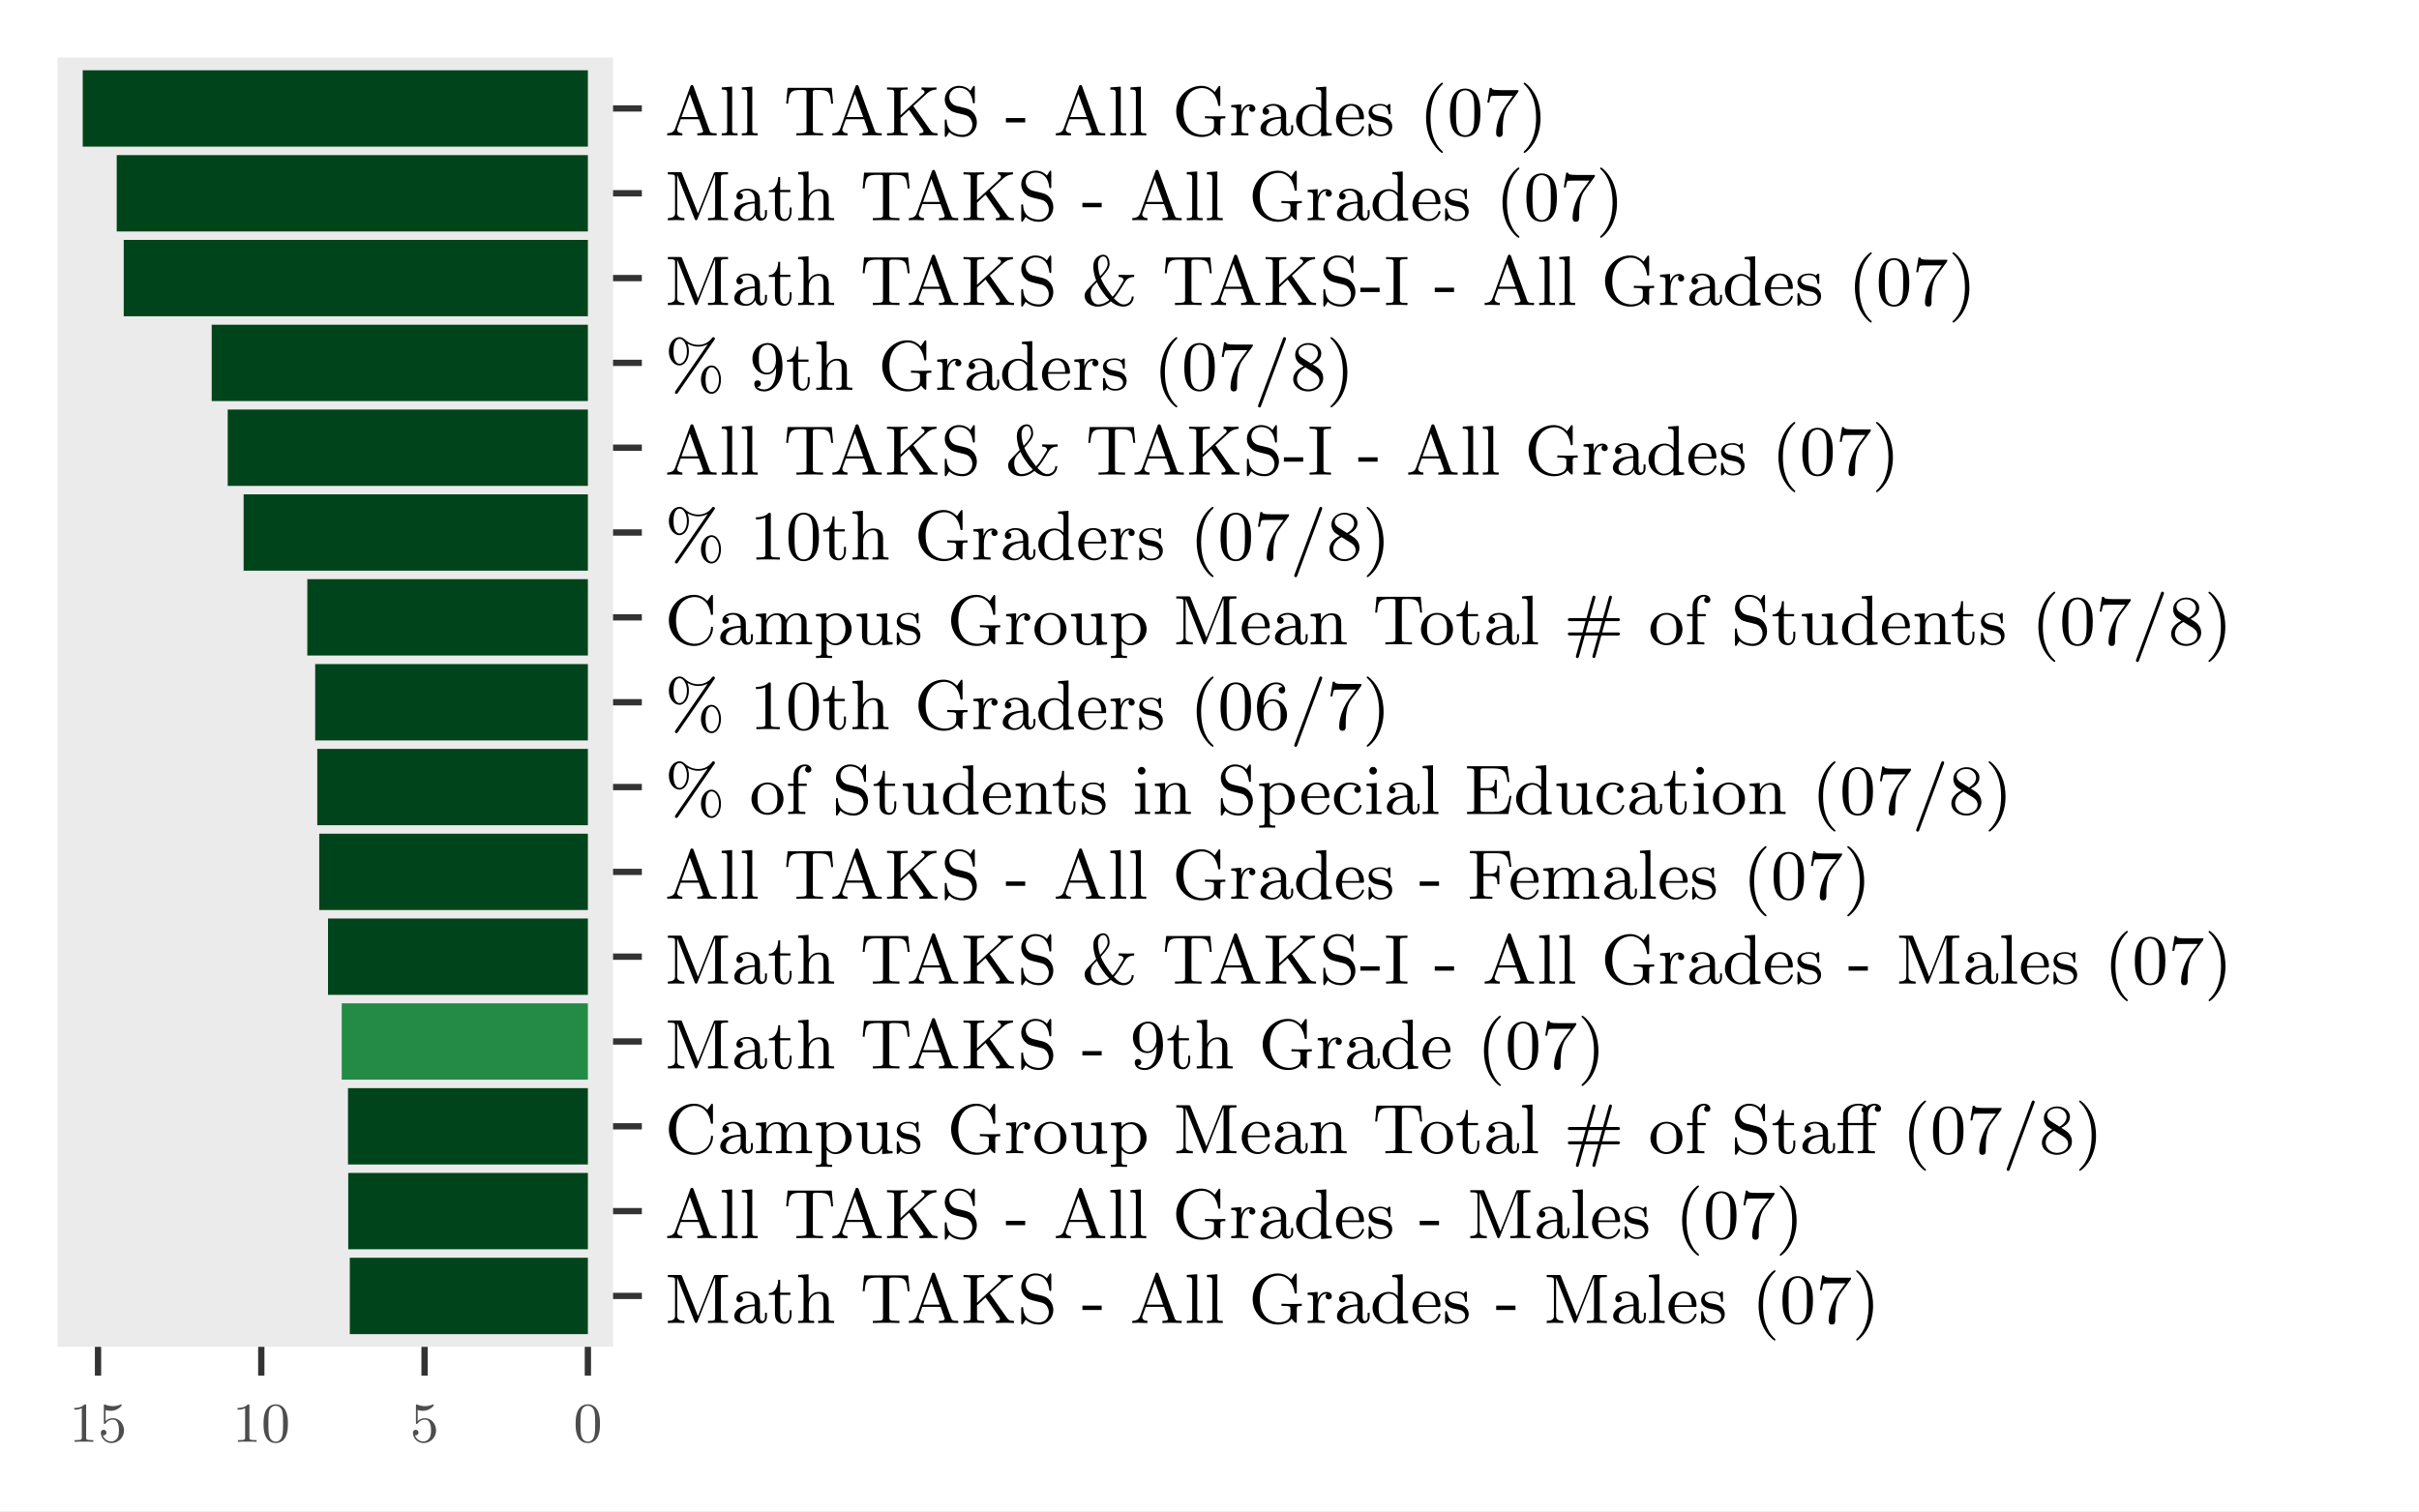 <?xml version='1.0' encoding='UTF-8'?>
<!-- This file was generated by dvisvgm 3.2.2 -->
<svg version='1.1' xmlns='http://www.w3.org/2000/svg' xmlns:xlink='http://www.w3.org/1999/xlink' width='322.557pt' height='201.605pt' viewBox='0 -10.144 322.557 201.605'>
<rect x="0" y="-10.144" width="322.557" height="201.605" fill="#808080" stroke="none"/>
<defs>
<clipPath id='clip1'>
<path d='M0 136.758V-7.246H230.398V136.758ZM230.398-7.246'/>
</clipPath>
<clipPath id='clip2'>
<path d='M5.48 121.066V-1.766H58.391V121.066ZM58.391-1.766'/>
</clipPath>
<clipPath id='clip3'>
<path d='M0 136.758V-7.246H230.398V136.758ZM230.398-7.246'/>
</clipPath>
<clipPath id='clip5'>
<path d='M0 136.758V-7.246H230.398V136.758ZM230.398-7.246'/>
</clipPath>
<path id='g27-11' d='M5.181-3.573V-3.85H4.109V-4.859C4.109-5.663 4.538-6.074 4.94-6.074C4.967-6.074 5.074-6.074 5.208-6.021C5.119-5.985 4.976-5.878 4.976-5.655C4.976-5.422 5.145-5.261 5.369-5.261C5.61-5.261 5.771-5.431 5.771-5.663C5.771-5.994 5.449-6.298 4.931-6.298C4.725-6.298 4.315-6.244 3.957-5.922C3.77-6.146 3.412-6.298 2.912-6.298C1.983-6.298 .956-5.797 .956-4.859V-3.85H.25V-3.573H.956V-.688C.956-.277 .858-.277 .268-.277V0C.688-.018 .858-.027 1.268-.027C1.688-.027 1.84-.018 2.278 0V-.277C1.688-.277 1.59-.277 1.59-.688V-3.573H3.502V-.688C3.502-.277 3.403-.277 2.814-.277V0C3.287-.018 3.403-.027 3.859-.027C4.216-.027 4.431-.018 4.993 0V-.277H4.815C4.163-.277 4.136-.375 4.136-.706V-3.573H5.181ZM1.563-4.833C1.563-5.735 2.331-6.074 2.912-6.074C3.019-6.074 3.323-6.065 3.591-5.922C3.511-5.896 3.296-5.806 3.296-5.529C3.296-5.44 3.323-5.261 3.528-5.172C3.502-5.065 3.502-4.985 3.502-4.877V-3.85H1.563V-4.833Z'/>
<path id='g27-35' d='M5.261-2.957H6.834C6.959-2.957 7.128-2.957 7.128-3.144C7.128-3.341 6.932-3.341 6.798-3.341H5.378L6.074-5.842C6.11-5.949 6.11-5.967 6.11-6.003C6.11-6.119 6.03-6.199 5.914-6.199C5.78-6.199 5.744-6.092 5.717-5.985L4.976-3.341H3.278L3.975-5.842C4.011-5.949 4.011-5.967 4.011-6.003C4.011-6.119 3.93-6.199 3.814-6.199C3.68-6.199 3.645-6.092 3.618-5.985L2.876-3.341H.84C.706-3.341 .509-3.341 .509-3.144C.509-2.957 .688-2.957 .804-2.957H2.769L2.376-1.519H.804C.688-1.519 .509-1.519 .509-1.331C.509-1.134 .706-1.134 .84-1.134H2.26L1.563 1.376C1.528 1.483 1.528 1.501 1.528 1.536C1.528 1.653 1.608 1.733 1.724 1.733C1.858 1.733 1.894 1.626 1.921 1.519L2.662-1.134H4.359L3.662 1.376C3.627 1.483 3.627 1.501 3.627 1.536C3.627 1.653 3.707 1.733 3.823 1.733C3.957 1.733 3.993 1.626 4.02 1.519L4.761-1.134H6.798C6.932-1.134 7.128-1.134 7.128-1.331C7.128-1.519 6.959-1.519 6.834-1.519H4.868L5.261-2.957ZM3.162-2.957H4.868L4.475-1.519H2.769L3.162-2.957Z'/>
<path id='g27-37' d='M6.289-6.342C6.333-6.405 6.36-6.441 6.36-6.503C6.36-6.628 6.253-6.7 6.173-6.7C6.074-6.7 6.03-6.646 5.976-6.566C5.404-5.815 4.654-5.717 4.243-5.717C3.377-5.717 2.805-6.146 2.492-6.441C2.251-6.655 2.019-6.7 1.858-6.7C1.17-6.7 .509-5.958 .509-4.904C.509-3.814 1.188-3.1 1.858-3.1C2.519-3.1 3.055-3.886 3.055-4.895C3.055-5.029 3.055-5.431 2.876-5.869C3.43-5.556 3.93-5.494 4.243-5.494C4.636-5.494 5.047-5.583 5.422-5.789L5.431-5.78L1.358 .125C1.349 .143 1.277 .241 1.277 .304C1.277 .42 1.367 .5 1.474 .5C1.572 .5 1.617 .429 1.67 .357L6.289-6.342ZM1.876-3.323C1.688-3.323 1.099-3.439 1.099-4.895C1.099-6.369 1.688-6.476 1.876-6.476C2.349-6.476 2.805-5.815 2.805-4.904C2.805-3.957 2.331-3.323 1.876-3.323ZM7.128-1.295C7.128-2.34 6.584-3.1 5.931-3.1C5.244-3.1 4.583-2.358 4.583-1.304C4.583-.214 5.261 .5 5.931 .5C6.592 .5 7.128-.286 7.128-1.295ZM5.949 .277C5.762 .277 5.172 .161 5.172-1.295C5.172-2.769 5.762-2.876 5.949-2.876C6.423-2.876 6.878-2.215 6.878-1.304C6.878-.357 6.405 .277 5.949 .277Z'/>
<path id='g27-38' d='M4.734-2.144C4.502-1.76 4.243-1.385 3.93-1.063C3.859-1.152 2.85-2.385 2.439-3.421C3.144-4.216 3.555-4.681 3.555-5.235C3.555-5.619 3.403-6.396 2.751-6.396C2.171-6.396 1.483-5.896 1.483-4.931C1.483-4.663 1.519-3.984 1.849-3.135L.974-2.242C.599-1.849 .384-1.635 .384-1.152C.384-.375 1.143 .197 2.046 .197C2.653 .197 3.216-.054 3.707-.473C4.386 .116 4.985 .197 5.324 .197C6.012 .197 6.601-.313 6.619-1.081H6.369C6.351-.402 5.797-.08 5.351-.08C4.877-.08 4.511-.447 4.1-.866C4.502-1.313 4.859-1.867 5.172-2.376L5.538-2.984C5.806-3.403 6.173-3.564 6.673-3.573V-3.85C6.36-3.823 5.789-3.823 5.78-3.823C5.476-3.823 5.253-3.832 4.699-3.85V-3.573C5.127-3.573 5.315-3.386 5.315-3.189C5.315-3.091 5.297-3.064 5.208-2.921L4.734-2.144ZM2.349-3.662C2.09-4.386 2.081-5.065 2.081-5.181C2.081-5.681 2.331-6.173 2.76-6.173C3.287-6.173 3.305-5.315 3.305-5.235C3.305-4.618 2.465-3.779 2.349-3.662ZM1.947-2.912C2.18-2.34 2.546-1.831 2.716-1.599C3.055-1.126 3.171-1 3.52-.652C3.225-.393 2.707-.08 2.099-.08C1.376-.08 1.152-.902 1.152-1.411C1.152-2.135 1.42-2.403 1.947-2.912Z'/>
<path id='g27-40' d='M3.046 2.126C3.046 2.081 3.019 2.055 2.966 1.992C1.813 .938 1.465-.67 1.465-2.233C1.465-3.618 1.733-5.297 2.993-6.494C3.028-6.53 3.046-6.557 3.046-6.601C3.046-6.664 3.001-6.7 2.939-6.7C2.832-6.7 2.028-6.056 1.545-5.083C1.117-4.225 .902-3.305 .902-2.242C.902-1.599 .983-.581 1.474 .473C2.001 1.572 2.832 2.224 2.939 2.224C3.001 2.224 3.046 2.189 3.046 2.126Z'/>
<path id='g27-41' d='M2.662-2.242C2.662-2.975 2.555-3.957 2.09-4.949C1.563-6.048 .732-6.7 .625-6.7C.536-6.7 .518-6.628 .518-6.601C.518-6.557 .536-6.53 .599-6.467C1.117-6.003 2.099-4.788 2.099-2.242C2.099-.965 1.867 .813 .572 2.019C.554 2.046 .518 2.081 .518 2.126C.518 2.153 .536 2.224 .625 2.224C.732 2.224 1.536 1.581 2.019 .607C2.448-.25 2.662-1.17 2.662-2.242Z'/>
<path id='g27-45' d='M2.546-1.653V-2.206H.098V-1.653H2.546Z'/>
<path id='g27-47' d='M4.029-6.351C4.056-6.432 4.073-6.467 4.073-6.503C4.073-6.637 3.966-6.7 3.886-6.7C3.743-6.7 3.707-6.601 3.671-6.494L.554 1.885C.527 1.965 .509 2.001 .509 2.037C.509 2.171 .616 2.233 .697 2.233C.84 2.233 .875 2.135 .911 2.028L4.029-6.351Z'/>
<path id='g27-48' d='M4.225-2.859C4.225-3.457 4.198-4.225 3.886-4.895C3.493-5.735 2.814-5.949 2.296-5.949C1.76-5.949 1.081-5.735 .688-4.877C.402-4.261 .357-3.537 .357-2.859C.357-2.278 .375-1.411 .759-.706C1.179 .054 1.876 .197 2.287 .197C2.867 .197 3.528-.054 3.904-.875C4.172-1.474 4.225-2.144 4.225-2.859ZM2.296-.027C2.028-.027 1.385-.152 1.215-1.161C1.126-1.688 1.126-2.457 1.126-2.966C1.126-3.573 1.126-4.279 1.233-4.77C1.411-5.565 1.983-5.726 2.287-5.726C2.626-5.726 3.189-5.547 3.359-4.717C3.457-4.225 3.457-3.528 3.457-2.966C3.457-2.412 3.457-1.662 3.368-1.134C3.18-.116 2.519-.027 2.296-.027Z'/>
<path id='g27-49' d='M2.716-5.708C2.716-5.931 2.707-5.949 2.483-5.949C1.93-5.378 1.108-5.378 .831-5.378V-5.101C1-5.101 1.545-5.101 2.028-5.333V-.715C2.028-.384 2.001-.277 1.17-.277H.884V0C1.206-.027 2.001-.027 2.367-.027S3.537-.027 3.859 0V-.277H3.573C2.742-.277 2.716-.384 2.716-.715V-5.708Z'/>
<path id='g27-53' d='M.929-3.082C.929-2.921 .929-2.823 1.054-2.823C1.126-2.823 1.152-2.859 1.206-2.939C1.474-3.314 1.903-3.528 2.367-3.528C3.323-3.528 3.323-2.153 3.323-1.831C3.323-1.554 3.323-1 3.073-.599C2.832-.223 2.457-.054 2.108-.054C1.581-.054 .983-.384 .768-1.045C.777-1.045 .831-1.027 .893-1.027C1.072-1.027 1.331-1.143 1.331-1.465C1.331-1.742 1.134-1.903 .893-1.903C.706-1.903 .456-1.796 .456-1.438C.456-.625 1.134 .197 2.126 .197C3.207 .197 4.127-.679 4.127-1.787C4.127-2.867 3.359-3.752 2.385-3.752C1.956-3.752 1.519-3.609 1.206-3.287V-5.047C1.474-4.967 1.751-4.922 2.028-4.922C3.127-4.922 3.77-5.717 3.77-5.833C3.77-5.914 3.716-5.949 3.671-5.949C3.654-5.949 3.636-5.949 3.555-5.905C3.135-5.735 2.725-5.663 2.349-5.663C1.965-5.663 1.563-5.735 1.152-5.905C1.063-5.949 1.045-5.949 1.036-5.949C.929-5.949 .929-5.86 .929-5.708V-3.082Z'/>
<path id='g27-54' d='M1.197-2.957C1.197-3.868 1.295-4.377 1.536-4.842C1.715-5.208 2.153-5.726 2.814-5.726C2.993-5.726 3.403-5.69 3.609-5.369C3.278-5.369 3.135-5.199 3.135-4.958C3.135-4.725 3.296-4.547 3.546-4.547S3.966-4.708 3.966-4.976C3.966-5.476 3.609-5.949 2.796-5.949C1.644-5.949 .384-4.815 .384-2.823C.384-.402 1.474 .197 2.314 .197C3.305 .197 4.198-.634 4.198-1.813C4.198-2.948 3.377-3.805 2.367-3.805C1.831-3.805 1.447-3.493 1.197-2.957ZM2.305-.054C1.796-.054 1.501-.473 1.394-.732C1.224-1.134 1.215-1.876 1.215-2.019C1.215-2.617 1.492-3.582 2.349-3.582C2.492-3.582 2.93-3.582 3.216-3.028C3.386-2.689 3.386-2.251 3.386-1.822S3.386-.956 3.216-.625C2.939-.116 2.546-.054 2.305-.054Z'/>
<path id='g27-55' d='M4.377-5.449C4.458-5.547 4.458-5.565 4.458-5.753H2.233C1.108-5.753 1.081-5.869 1.054-6.039H.804L.509-4.172H.759C.795-4.377 .866-4.877 .983-4.985C1.045-5.038 1.751-5.038 1.876-5.038H3.752L2.894-3.868C1.733-2.269 1.626-.813 1.626-.304C1.626-.205 1.626 .197 2.037 .197C2.457 .197 2.457-.197 2.457-.313V-.75C2.457-2.063 2.653-3.1 3.127-3.743L4.377-5.449Z'/>
<path id='g27-56' d='M1.536-4.056C1.268-4.225 1.063-4.466 1.063-4.797C1.063-5.378 1.688-5.726 2.278-5.726C2.966-5.726 3.52-5.244 3.52-4.618S2.984-3.582 2.626-3.377L1.536-4.056ZM2.85-3.234C3.296-3.448 3.948-3.895 3.948-4.618C3.948-5.458 3.109-5.949 2.305-5.949C1.367-5.949 .634-5.279 .634-4.458C.634-4.118 .759-3.796 .974-3.537C1.126-3.368 1.179-3.332 1.697-3.001C.911-2.626 .384-2.081 .384-1.349C.384-.402 1.322 .197 2.287 .197C3.323 .197 4.198-.536 4.198-1.501C4.198-2.367 3.537-2.796 3.314-2.939C3.216-3.01 2.957-3.171 2.85-3.234ZM1.938-2.85L3.064-2.153C3.269-2.019 3.716-1.733 3.716-1.188C3.716-.482 3.001-.054 2.296-.054C1.519-.054 .866-.607 .866-1.349C.866-1.992 1.313-2.528 1.938-2.85Z'/>
<path id='g27-57' d='M3.386-2.814V-2.617C3.386-.438 2.394-.054 1.885-.054C1.679-.054 1.224-.089 .992-.384H1.027C1.099-.366 1.447-.438 1.447-.795C1.447-1.027 1.286-1.206 1.036-1.206S.616-1.045 .616-.777C.616-.188 1.09 .197 1.894 .197C3.046 .197 4.198-.983 4.198-2.939C4.198-5.36 3.127-5.949 2.323-5.949C1.295-5.949 .384-5.119 .384-3.948C.384-2.814 1.206-1.956 2.215-1.956C2.867-1.956 3.225-2.43 3.386-2.814ZM2.233-2.18C2.09-2.18 1.653-2.18 1.367-2.733C1.197-3.073 1.197-3.511 1.197-3.939S1.197-4.815 1.385-5.154C1.653-5.61 2.001-5.726 2.323-5.726C2.93-5.726 3.171-5.11 3.207-5.02C3.332-4.69 3.368-4.145 3.368-3.761C3.368-3.109 3.073-2.18 2.233-2.18Z'/>
<path id='g27-65' d='M3.654-6.208C3.609-6.324 3.582-6.396 3.439-6.396S3.278-6.342 3.225-6.199L1.304-.893C1.197-.599 .992-.286 .304-.277V0C.643-.027 .884-.027 1.215-.027C1.528-.027 1.724-.018 2.224 0V-.277C1.715-.286 1.563-.563 1.563-.732C1.563-.813 1.581-.858 1.599-.902L2.019-2.055H4.332L4.815-.706C4.851-.616 4.859-.59 4.859-.545C4.859-.277 4.359-.277 4.127-.277V0C4.529-.027 4.993-.027 5.404-.027C5.806-.027 5.833-.027 6.575 0V-.277H6.423C5.869-.277 5.771-.357 5.681-.607L3.654-6.208ZM4.225-2.331H2.117L3.171-5.253L4.225-2.331Z'/>
<path id='g27-67' d='M5.404-5.521C5.119-5.797 4.609-6.298 3.707-6.298C1.974-6.298 .509-4.859 .509-3.055C.509-1.215 1.992 .197 3.707 .197C5.19 .197 6.11-1.027 6.11-2.072C6.11-2.162 6.11-2.242 5.985-2.242C5.869-2.242 5.869-2.18 5.86-2.099C5.789-.741 4.717-.08 3.796-.08C3.037-.08 1.42-.554 1.42-3.055C1.42-5.547 3.046-6.021 3.788-6.021C4.672-6.021 5.61-5.351 5.824-3.904C5.842-3.788 5.851-3.743 5.967-3.743C6.11-3.743 6.11-3.788 6.11-3.975V-6.065C6.11-6.217 6.11-6.298 6.003-6.298C5.94-6.298 5.914-6.271 5.86-6.19L5.404-5.521Z'/>
<path id='g27-69' d='M5.476-6.074H.339V-5.797H.545C1.233-5.797 1.251-5.699 1.251-5.369V-.706C1.251-.375 1.233-.277 .545-.277H.339V0H5.592L5.976-2.305H5.726C5.503-.92 5.27-.277 3.743-.277H2.492C2.072-.277 2.055-.339 2.055-.643V-3.019H2.885C3.761-3.019 3.868-2.742 3.868-1.974H4.118V-4.341H3.868C3.868-3.573 3.761-3.296 2.885-3.296H2.055V-5.431C2.055-5.735 2.072-5.797 2.492-5.797H3.689C5.083-5.797 5.333-5.315 5.476-4.064H5.726L5.476-6.074Z'/>
<path id='g27-70' d='M5.351-6.074H.339V-5.797H.545C1.233-5.797 1.251-5.699 1.251-5.369V-.706C1.251-.375 1.233-.277 .545-.277H.339V0C.741-.027 1.295-.027 1.706-.027C2.063-.027 2.876-.027 3.189 0V-.277H2.903C2.09-.277 2.055-.384 2.055-.715V-2.903H2.859C3.725-2.903 3.823-2.617 3.823-1.858H4.073V-4.225H3.823C3.823-3.466 3.725-3.18 2.859-3.18H2.055V-5.431C2.055-5.735 2.072-5.797 2.492-5.797H3.618C4.985-5.797 5.208-5.297 5.351-4.064H5.601L5.351-6.074Z'/>
<path id='g27-71' d='M6.11-6.065C6.11-6.217 6.11-6.298 6.003-6.298C5.94-6.298 5.914-6.271 5.86-6.19L5.404-5.521C5.119-5.797 4.609-6.298 3.707-6.298C1.974-6.298 .509-4.859 .509-3.055C.509-1.233 1.965 .197 3.716 .197C4.556 .197 5.199-.125 5.449-.563C5.601-.322 5.922-.009 6.012-.009C6.11-.009 6.11-.089 6.11-.232V-1.769C6.11-2.126 6.146-2.171 6.744-2.171V-2.448C6.164-2.421 6.065-2.421 5.592-2.421C5.244-2.421 4.475-2.421 4.163-2.448V-2.171H4.449C5.279-2.171 5.306-2.063 5.306-1.733V-1.17C5.306-.08 3.948-.08 3.832-.08C3.1-.08 1.42-.518 1.42-3.055C1.42-5.547 3.046-6.021 3.788-6.021C4.672-6.021 5.61-5.351 5.824-3.904C5.842-3.788 5.851-3.743 5.967-3.743C6.11-3.743 6.11-3.788 6.11-3.975V-6.065Z'/>
<path id='g27-73' d='M2.055-5.395C2.055-5.717 2.072-5.824 2.787-5.824H3.01V-6.101C2.644-6.074 2.037-6.074 1.653-6.074S.661-6.074 .295-6.101V-5.824H.518C1.233-5.824 1.251-5.717 1.251-5.395V-.706C1.251-.384 1.233-.277 .518-.277H.295V0C.661-.027 1.268-.027 1.653-.027S2.644-.027 3.01 0V-.277H2.787C2.072-.277 2.055-.384 2.055-.706V-5.395Z'/>
<path id='g27-75' d='M5.351-5.279C5.914-5.806 6.467-5.815 6.619-5.824V-6.101C6.36-6.074 5.914-6.074 5.824-6.074C5.449-6.074 5.119-6.083 4.717-6.101V-5.824C4.967-5.815 5.101-5.699 5.101-5.529C5.101-5.458 5.074-5.387 5.029-5.324L2.055-2.573V-5.395C2.055-5.726 2.072-5.824 2.76-5.824H2.966V-6.101C2.564-6.074 2.063-6.074 1.653-6.074S.741-6.074 .339-6.101V-5.824H.545C1.233-5.824 1.251-5.726 1.251-5.395V-.706C1.251-.375 1.233-.277 .545-.277H.339V0C.741-.027 1.242-.027 1.653-.027S2.564-.027 2.966 0V-.277H2.76C2.072-.277 2.055-.375 2.055-.706V-2.233L3.144-3.243L4.815-.866C4.886-.768 4.967-.634 4.967-.536C4.967-.277 4.618-.277 4.458-.277V0C4.851-.027 5.297-.027 5.699-.027C5.931-.027 6.289-.027 6.744 0V-.277C6.182-.277 6.056-.357 5.771-.768L3.68-3.734L5.351-5.279Z'/>
<path id='g27-77' d='M6.378-5.806L6.387-5.797V-.706C6.387-.375 6.369-.277 5.681-.277H5.476V0C6.012-.027 6.61-.027 6.744-.027C6.798-.027 7.459-.027 8.022 0V-.277H7.816C7.128-.277 7.111-.375 7.111-.706V-5.395C7.111-5.726 7.128-5.824 7.816-5.824H8.022V-6.101H6.521C6.333-6.101 6.271-6.101 6.208-5.94L4.207-.875L2.206-5.905C2.135-6.083 2.126-6.101 1.885-6.101H.384V-5.824H.59C1.277-5.824 1.295-5.726 1.295-5.395V-.947C1.295-.706 1.295-.277 .384-.277V0C.875-.018 1-.027 1.438-.027C1.867-.027 2.001-.018 2.483 0V-.277C1.572-.277 1.572-.706 1.572-.947V-5.726L1.581-5.735L3.779-.197C3.823-.08 3.859 0 3.966 0C4.064 0 4.109-.08 4.145-.161L6.378-5.806Z'/>
<path id='g27-83' d='M2.028-3.734C1.313-3.913 1.081-4.484 1.081-4.877C1.081-5.476 1.563-6.048 2.314-6.048C3.466-6.048 3.93-5.19 4.056-4.288C4.082-4.118 4.091-4.073 4.198-4.073C4.324-4.073 4.324-4.136 4.324-4.324V-6.048C4.324-6.226 4.324-6.298 4.216-6.298C4.154-6.298 4.145-6.289 4.082-6.182C3.966-6.021 4.056-6.137 3.761-5.672C3.609-5.851 3.144-6.298 2.305-6.298C1.26-6.298 .509-5.485 .509-4.574C.509-3.877 .929-3.448 .974-3.403C1.376-3.01 1.536-2.966 2.599-2.716C3.323-2.546 3.403-2.528 3.698-2.224C3.707-2.215 4.011-1.885 4.011-1.358C4.011-.75 3.573-.08 2.76-.08C2.072-.08 .831-.366 .759-1.84C.75-1.974 .75-2.028 .634-2.028C.509-2.028 .509-1.956 .509-1.778V-.054C.509 .125 .509 .197 .616 .197C.679 .197 .688 .188 .75 .08C.866-.08 .777 .036 1.072-.429C1.626 .107 2.331 .197 2.769 .197C3.859 .197 4.583-.697 4.583-1.653C4.583-2.162 4.395-2.555 4.181-2.823C3.796-3.314 3.394-3.412 2.814-3.546L2.028-3.734Z'/>
<path id='g27-84' d='M6.11-6.048H.509L.331-4.038H.581C.706-5.512 .884-5.771 2.224-5.771C2.394-5.771 2.653-5.771 2.742-5.753C2.903-5.717 2.912-5.628 2.912-5.404V-.715C2.912-.411 2.912-.277 1.974-.277H1.626V0C1.947-.027 2.93-.027 3.314-.027S4.681-.027 5.002 0V-.277H4.654C3.716-.277 3.716-.411 3.716-.715V-5.404C3.716-5.637 3.725-5.717 3.904-5.753C3.993-5.771 4.234-5.771 4.395-5.771C5.735-5.771 5.914-5.512 6.039-4.038H6.289L6.11-6.048Z'/>
<path id='g27-97' d='M3.055-.643C3.1-.268 3.359 .054 3.743 .054C3.966 .054 4.529-.08 4.529-.795V-1.295H4.279V-.804C4.279-.706 4.279-.259 3.957-.259S3.636-.688 3.636-.831V-2.394C3.636-2.903 3.636-3.207 3.234-3.573C2.903-3.868 2.474-4.002 2.028-4.002C1.277-4.002 .652-3.627 .652-3.055C.652-2.778 .84-2.626 1.072-2.626C1.313-2.626 1.483-2.805 1.483-3.037C1.483-3.421 1.09-3.466 1.081-3.466C1.322-3.698 1.751-3.779 2.01-3.779C2.465-3.779 2.975-3.439 2.975-2.653V-2.358C2.492-2.34 1.822-2.296 1.224-2.01C.581-1.697 .384-1.233 .384-.875C.384-.143 1.251 .098 1.849 .098C2.591 .098 2.93-.393 3.055-.643ZM2.975-1.26C2.975-.393 2.305-.125 1.912-.125C1.492-.125 1.099-.429 1.099-.875C1.099-1.465 1.608-2.09 2.975-2.144V-1.26Z'/>
<path id='g27-99' d='M3.252-3.511C3.064-3.475 2.885-3.35 2.885-3.091C2.885-2.859 3.064-2.68 3.296-2.68S3.716-2.832 3.716-3.109C3.716-3.662 3.091-4.002 2.305-4.002C1.161-4.002 .304-3.046 .304-1.93C.304-.777 1.233 .098 2.287 .098C3.528 .098 3.814-.983 3.814-1.063C3.814-1.17 3.716-1.17 3.689-1.17C3.591-1.17 3.591-1.152 3.537-1C3.332-.384 2.832-.152 2.376-.152C1.804-.152 1.072-.616 1.072-1.938C1.072-3.332 1.787-3.752 2.323-3.752C2.439-3.752 2.921-3.734 3.252-3.511Z'/>
<path id='g27-100' d='M3.475-1.072C3.475-.911 3.475-.884 3.341-.697C3.064-.295 2.653-.125 2.296-.125C1.912-.125 1.554-.339 1.322-.715C1.09-1.099 1.072-1.626 1.072-1.912C1.072-2.331 1.126-2.805 1.358-3.162C1.554-3.448 1.921-3.725 2.394-3.725C2.769-3.725 3.127-3.537 3.368-3.198C3.475-3.055 3.475-3.046 3.475-2.876V-1.072ZM3.502-3.421C3.457-3.475 3.055-3.948 2.358-3.948C1.26-3.948 .304-3.073 .304-1.921C.304-.804 1.197 .098 2.26 .098C2.912 .098 3.314-.286 3.475-.473V.098L4.824 0V-.277C4.216-.277 4.136-.339 4.136-.777V-6.199L2.814-6.101V-5.824C3.421-5.824 3.502-5.762 3.502-5.324V-3.421Z'/>
<path id='g27-101' d='M3.573-2.046C3.77-2.046 3.814-2.046 3.814-2.233C3.814-3.153 3.314-4.002 2.171-4.002C1.099-4.002 .259-3.073 .259-1.965C.259-.795 1.197 .098 2.287 .098S3.814-.858 3.814-1.063C3.814-1.126 3.77-1.179 3.689-1.179C3.6-1.179 3.573-1.117 3.564-1.081C3.26-.17 2.465-.152 2.331-.152C1.903-.152 1.536-.393 1.331-.697C1.036-1.134 1.027-1.67 1.027-2.046H3.573ZM1.036-2.26C1.117-3.636 1.921-3.779 2.171-3.779C2.662-3.779 3.198-3.403 3.207-2.26H1.036Z'/>
<path id='g27-102' d='M2.68-3.573V-3.85H1.617V-4.859C1.617-5.672 2.055-6.074 2.439-6.074C2.528-6.074 2.617-6.056 2.707-6.021C2.617-5.985 2.474-5.878 2.474-5.655C2.474-5.422 2.644-5.261 2.867-5.261C3.109-5.261 3.269-5.431 3.269-5.663C3.269-6.003 2.93-6.298 2.439-6.298C1.742-6.298 1.009-5.771 1.009-4.877V-3.85H.304V-3.573H1.009V-.688C1.009-.277 .911-.277 .322-.277V0C.795-.018 .911-.027 1.367-.027C1.724-.027 1.938-.018 2.501 0V-.277H2.323C1.67-.277 1.644-.375 1.644-.706V-3.573H2.68Z'/>
<path id='g27-104' d='M1.635-6.199L.313-6.101V-5.824C.92-5.824 1-5.762 1-5.324V-.688C1-.277 .902-.277 .313-.277V0C.732-.018 .902-.027 1.331-.027S1.876-.018 2.349 0V-.277C1.76-.277 1.662-.277 1.662-.688V-2.314C1.662-3.26 2.331-3.725 2.894-3.725C3.421-3.725 3.537-3.287 3.537-2.751V-.688C3.537-.277 3.439-.277 2.85-.277V0C3.269-.018 3.439-.027 3.868-.027S4.413-.018 4.886 0V-.277C4.431-.277 4.207-.277 4.198-.554V-2.269C4.198-3.01 4.198-3.269 3.948-3.582C3.743-3.832 3.403-3.948 2.957-3.948C2.358-3.948 1.921-3.636 1.644-3.135H1.635V-6.199Z'/>
<path id='g27-105' d='M1.644-3.948L.357-3.85V-3.573C.929-3.573 1.009-3.52 1.009-3.082V-.688C1.009-.277 .911-.277 .322-.277V0C.724-.018 .911-.027 1.304-.027C1.447-.027 1.822-.027 2.26 0V-.277C1.679-.277 1.644-.322 1.644-.67V-3.948ZM1.67-5.503C1.67-5.771 1.456-5.985 1.188-5.985C.911-5.985 .706-5.762 .706-5.503S.911-5.02 1.188-5.02C1.456-5.02 1.67-5.235 1.67-5.503Z'/>
<path id='g27-108' d='M1.644-6.199L.322-6.101V-5.824C.929-5.824 1.009-5.762 1.009-5.324V-.688C1.009-.277 .911-.277 .322-.277V0C.741-.018 .911-.027 1.322-.027C1.742-.027 1.894-.018 2.331 0V-.277C1.742-.277 1.644-.277 1.644-.688V-6.199Z'/>
<path id='g27-109' d='M1.662-2.314C1.662-3.278 2.358-3.725 2.894-3.725C3.386-3.725 3.546-3.377 3.546-2.751V-.688C3.546-.277 3.448-.277 2.859-.277V0C3.278-.018 3.448-.027 3.877-.027S4.422-.018 4.895 0V-.277C4.306-.277 4.207-.277 4.207-.688V-2.314C4.207-3.278 4.904-3.725 5.44-3.725C5.931-3.725 6.092-3.377 6.092-2.751V-.688C6.092-.277 5.994-.277 5.404-.277V0C5.824-.018 5.994-.027 6.423-.027S6.968-.018 7.441 0V-.277C6.986-.277 6.762-.277 6.753-.554V-2.269C6.753-3.046 6.753-3.296 6.458-3.627C6.271-3.841 5.914-3.948 5.503-3.948C4.859-3.948 4.422-3.573 4.172-3.1C4.064-3.627 3.707-3.948 2.957-3.948C2.242-3.948 1.804-3.484 1.617-3.073H1.608V-3.948L.313-3.85V-3.573C.92-3.573 1-3.511 1-3.073V-.688C1-.277 .902-.277 .313-.277V0C.732-.018 .902-.027 1.331-.027S1.876-.018 2.349 0V-.277C1.76-.277 1.662-.277 1.662-.688V-2.314Z'/>
<path id='g27-110' d='M1.662-2.314C1.662-3.26 2.331-3.725 2.894-3.725C3.421-3.725 3.537-3.287 3.537-2.751V-.688C3.537-.277 3.439-.277 2.85-.277V0C3.269-.018 3.439-.027 3.868-.027S4.413-.018 4.886 0V-.277C4.431-.277 4.207-.277 4.198-.554V-2.269C4.198-3.01 4.198-3.269 3.948-3.582C3.743-3.832 3.403-3.948 2.957-3.948C2.126-3.948 1.742-3.332 1.617-3.082H1.608V-3.948L.313-3.85V-3.573C.92-3.573 1-3.511 1-3.073V-.688C1-.277 .902-.277 .313-.277V0C.732-.018 .902-.027 1.331-.027S1.876-.018 2.349 0V-.277C1.76-.277 1.662-.277 1.662-.688V-2.314Z'/>
<path id='g27-111' d='M4.324-1.903C4.324-3.073 3.394-4.002 2.296-4.002C1.161-4.002 .259-3.046 .259-1.903C.259-.786 1.188 .098 2.287 .098C3.421 .098 4.324-.804 4.324-1.903ZM2.296-.152C1.849-.152 1.474-.375 1.268-.724C1.036-1.099 1.027-1.572 1.027-1.983C1.027-2.314 1.027-2.823 1.251-3.189C1.519-3.645 1.965-3.779 2.287-3.779C2.796-3.779 3.162-3.493 3.341-3.189C3.546-2.814 3.555-2.358 3.555-1.983C3.555-1.653 3.555-1.134 3.332-.741C3.082-.331 2.671-.152 2.296-.152Z'/>
<path id='g27-112' d='M1.617-3.001C1.921-3.52 2.412-3.698 2.787-3.698C3.484-3.698 4.02-2.894 4.02-1.93C4.02-.911 3.412-.125 2.689-.125C2.287-.125 1.947-.357 1.733-.67C1.617-.849 1.617-.866 1.617-1.036V-3.001ZM1.617-.429C1.849-.197 2.153 .098 2.742 .098C3.805 .098 4.788-.759 4.788-1.93C4.788-3.055 3.913-3.948 2.859-3.948C2.376-3.948 1.93-3.752 1.59-3.386V-3.948L.268-3.85V-3.573C.902-3.573 .956-3.52 .956-3.135V1.045C.956 1.456 .858 1.456 .268 1.456V1.733C.688 1.715 .858 1.706 1.286 1.706S1.831 1.715 2.305 1.733V1.456C1.715 1.456 1.617 1.456 1.617 1.045V-.429Z'/>
<path id='g27-114' d='M1.59-2.046C1.59-2.412 1.688-3.725 2.707-3.725V-3.716C2.689-3.707 2.546-3.6 2.546-3.386C2.546-3.144 2.733-2.993 2.939-2.993C3.127-2.993 3.332-3.127 3.332-3.394C3.332-3.68 3.064-3.948 2.662-3.948C2.126-3.948 1.751-3.573 1.545-3.019H1.536V-3.948L.268-3.85V-3.573C.875-3.573 .956-3.511 .956-3.073V-.688C.956-.277 .858-.277 .268-.277V0C.741-.018 .858-.027 1.313-.027C1.67-.027 1.885-.018 2.448 0V-.277H2.269C1.617-.277 1.59-.375 1.59-.706V-2.046Z'/>
<path id='g27-115' d='M3.073-3.77C3.073-3.922 3.073-4.002 2.966-4.002C2.921-4.002 2.903-4.002 2.787-3.895C2.769-3.877 2.689-3.796 2.635-3.752C2.358-3.948 2.081-4.002 1.778-4.002C.599-4.002 .304-3.35 .304-2.894C.304-2.608 .429-2.376 .634-2.18C.938-1.903 1.277-1.84 1.733-1.76C2.189-1.67 2.34-1.644 2.537-1.492C2.626-1.42 2.85-1.251 2.85-.911C2.85-.125 1.947-.125 1.822-.125C.911-.125 .679-.884 .572-1.367C.545-1.456 .536-1.51 .429-1.51C.304-1.51 .304-1.438 .304-1.277V-.134C.304 .018 .304 .098 .411 .098C.465 .098 .473 .089 .634-.08C.67-.134 .768-.25 .813-.295C1.188 .071 1.599 .098 1.822 .098C2.921 .098 3.305-.545 3.305-1.143C3.305-1.545 3.127-1.787 2.93-1.992C2.626-2.287 2.305-2.349 1.644-2.474C1.411-2.519 .759-2.635 .759-3.144C.759-3.43 .965-3.805 1.778-3.805C2.742-3.805 2.805-3.064 2.823-2.841C2.832-2.733 2.832-2.68 2.948-2.68C3.073-2.68 3.073-2.742 3.073-2.912V-3.77Z'/>
<path id='g27-116' d='M2.903-3.573V-3.85H1.608V-5.494H1.358C1.349-4.743 1.036-3.823 .17-3.796V-3.573H.947V-1.108C.947-.107 1.67 .098 2.144 .098C2.742 .098 3.055-.473 3.055-1.108V-1.617H2.805V-1.134C2.805-.473 2.528-.152 2.206-.152C1.608-.152 1.608-.938 1.608-1.099V-3.573H2.903Z'/>
<path id='g27-117' d='M3.537-1.492C3.537-.697 3.091-.125 2.448-.125C1.706-.125 1.662-.509 1.662-.992V-3.948L.313-3.85V-3.573C1-3.573 1-3.546 1-2.751V-1.411C1-.831 1-.456 1.411-.143C1.67 .036 2.037 .098 2.394 .098C2.859 .098 3.296-.107 3.555-.643H3.564V.098L4.886 0V-.277C4.279-.277 4.198-.339 4.198-.777V-3.948L2.85-3.85V-3.573C3.457-3.573 3.537-3.511 3.537-3.073V-1.492Z'/>
</defs>
<g id='page1' transform='matrix(1.4 0 0 1.4 0 0)'>
<path d='M0 136.758V-7.246H230.398V136.758Z' fill='#fff' fill-opacity='0'/>
<path d='M0 136.758V-7.246H230.398V136.758Z' fill='#fff' clip-path='url(#clip1)'/>
<path d='M0 136.758V-7.246H230.398V136.758Z' stroke='#fff' fill='none' stroke-width='.598' stroke-miterlimit='10' stroke-linecap='round' stroke-linejoin='round' clip-path='url(#clip1)'/>
<path d='M5.48 121.066V-1.766H58.391V121.066Z' fill='#ebebeb' clip-path='url(#clip2)'/>
<path d='M7.879 6.723V-.551H55.992V6.723Z' fill='#00441b' clip-path='url(#clip2)'/>
<path d='M11.117 14.805V7.531H55.992V14.805Z' fill='#00441b' clip-path='url(#clip2)'/>
<path d='M11.785 22.883V15.609H55.992V22.883Z' fill='#00441b' clip-path='url(#clip2)'/>
<path d='M20.164 30.961V23.691H55.992V30.961Z' fill='#00441b' clip-path='url(#clip2)'/>
<path d='M21.688 39.043V31.77H55.992V39.043Z' fill='#00441b' clip-path='url(#clip2)'/>
<path d='M23.203 47.121V39.848H55.992V47.121Z' fill='#00441b' clip-path='url(#clip2)'/>
<path d='M29.27 55.203V47.93H55.992V55.203Z' fill='#00441b' clip-path='url(#clip2)'/>
<path d='M30.02 63.293V56.02H55.992V63.293Z' fill='#00441b' clip-path='url(#clip2)'/>
<path d='M30.219 71.371V64.098H55.992V71.371Z' fill='#00441b' clip-path='url(#clip2)'/>
<path d='M30.406 79.449V72.18H55.992V79.449Z' fill='#00441b' clip-path='url(#clip2)'/>
<path d='M31.242 87.531V80.258H55.992V87.531Z' fill='#00441b' clip-path='url(#clip2)'/>
<path d='M32.547 95.609V88.34H55.992V95.609Z' fill='#238b45' clip-path='url(#clip2)'/>
<path d='M33.145 103.691V96.418H55.992V103.691Z' fill='#00441b' clip-path='url(#clip2)'/>
<path d='M33.168 111.769V104.496H55.992V111.769Z' fill='#00441b' clip-path='url(#clip2)'/>
<path d='M33.316 119.852V112.578H55.992V119.852Z' fill='#00441b' clip-path='url(#clip2)'/>
<path d='M58.391 116.215H61.133' stroke='#333' fill='none' stroke-width='.598' stroke-miterlimit='10' stroke-linejoin='bevel' clip-path='url(#clip3)'/>
<path d='M58.391 108.133H61.133' stroke='#333' fill='none' stroke-width='.598' stroke-miterlimit='10' stroke-linejoin='bevel' clip-path='url(#clip3)'/>
<path d='M58.391 100.055H61.133' stroke='#333' fill='none' stroke-width='.598' stroke-miterlimit='10' stroke-linejoin='bevel' clip-path='url(#clip3)'/>
<path d='M58.391 91.973H61.133' stroke='#333' fill='none' stroke-width='.598' stroke-miterlimit='10' stroke-linejoin='bevel' clip-path='url(#clip3)'/>
<path d='M58.391 83.894H61.133' stroke='#333' fill='none' stroke-width='.598' stroke-miterlimit='10' stroke-linejoin='bevel' clip-path='url(#clip3)'/>
<path d='M58.391 75.816H61.133' stroke='#333' fill='none' stroke-width='.598' stroke-miterlimit='10' stroke-linejoin='bevel' clip-path='url(#clip3)'/>
<path d='M58.391 67.734H61.133' stroke='#333' fill='none' stroke-width='.598' stroke-miterlimit='10' stroke-linejoin='bevel' clip-path='url(#clip3)'/>
<path d='M58.391 59.656H61.133' stroke='#333' fill='none' stroke-width='.598' stroke-miterlimit='10' stroke-linejoin='bevel' clip-path='url(#clip3)'/>
<path d='M58.391 51.566H61.133' stroke='#333' fill='none' stroke-width='.598' stroke-miterlimit='10' stroke-linejoin='bevel' clip-path='url(#clip3)'/>
<path d='M58.391 43.484H61.133' stroke='#333' fill='none' stroke-width='.598' stroke-miterlimit='10' stroke-linejoin='bevel' clip-path='url(#clip3)'/>
<path d='M58.391 35.406H61.133' stroke='#333' fill='none' stroke-width='.598' stroke-miterlimit='10' stroke-linejoin='bevel' clip-path='url(#clip3)'/>
<path d='M58.391 27.324H61.133' stroke='#333' fill='none' stroke-width='.598' stroke-miterlimit='10' stroke-linejoin='bevel' clip-path='url(#clip3)'/>
<path d='M58.391 19.246H61.133' stroke='#333' fill='none' stroke-width='.598' stroke-miterlimit='10' stroke-linejoin='bevel' clip-path='url(#clip3)'/>
<path d='M58.391 11.168H61.133' stroke='#333' fill='none' stroke-width='.598' stroke-miterlimit='10' stroke-linejoin='bevel' clip-path='url(#clip3)'/>
<path d='M58.391 3.086H61.133' stroke='#333' fill='none' stroke-width='.598' stroke-miterlimit='10' stroke-linejoin='bevel' clip-path='url(#clip3)'/>
<g transform='matrix(.75 0 0 .75 63.323 16.226)'>
<use x='0' y='136.757' xlink:href='#g27-77'/>
<use x='8.437' y='136.757' xlink:href='#g27-97'/>
<use x='13.037' y='136.757' xlink:href='#g27-116'/>
<use x='16.615' y='136.757' xlink:href='#g27-104'/>
<use x='24.792' y='136.757' xlink:href='#g27-84'/>
<use x='30.683' y='136.757' xlink:href='#g27-65'/>
<use x='37.587' y='136.757' xlink:href='#g27-75'/>
<use x='44.751' y='136.757' xlink:href='#g27-83'/>
<use x='52.928' y='136.757' xlink:href='#g27-45'/>
<use x='59.061' y='136.757' xlink:href='#g27-65'/>
<use x='65.965' y='136.757' xlink:href='#g27-108'/>
<use x='68.52' y='136.757' xlink:href='#g27-108'/>
<use x='74.142' y='136.757' xlink:href='#g27-71'/>
<use x='81.368' y='136.757' xlink:href='#g27-114'/>
<use x='84.973' y='136.757' xlink:href='#g27-97'/>
<use x='89.573' y='136.757' xlink:href='#g27-100'/>
<use x='94.683' y='136.757' xlink:href='#g27-101'/>
<use x='98.781' y='136.757' xlink:href='#g27-115'/>
<use x='105.478' y='136.757' xlink:href='#g27-45'/>
<use x='111.611' y='136.757' xlink:href='#g27-77'/>
<use x='120.049' y='136.757' xlink:href='#g27-97'/>
<use x='124.648' y='136.757' xlink:href='#g27-108'/>
<use x='127.204' y='136.757' xlink:href='#g27-101'/>
<use x='131.301' y='136.757' xlink:href='#g27-115'/>
<use x='137.999' y='136.757' xlink:href='#g27-40'/>
<use x='141.576' y='136.757' xlink:href='#g27-48'/>
<use x='146.176' y='136.757' xlink:href='#g27-55'/>
<use x='150.776' y='136.757' xlink:href='#g27-41'/>
</g>
<g transform='matrix(.75 0 0 .75 63.323 8.146)'>
<use x='0' y='136.757' xlink:href='#g27-65'/>
<use x='6.904' y='136.757' xlink:href='#g27-108'/>
<use x='9.459' y='136.757' xlink:href='#g27-108'/>
<use x='15.081' y='136.757' xlink:href='#g27-84'/>
<use x='20.972' y='136.757' xlink:href='#g27-65'/>
<use x='27.876' y='136.757' xlink:href='#g27-75'/>
<use x='35.04' y='136.757' xlink:href='#g27-83'/>
<use x='43.217' y='136.757' xlink:href='#g27-45'/>
<use x='49.35' y='136.757' xlink:href='#g27-65'/>
<use x='56.254' y='136.757' xlink:href='#g27-108'/>
<use x='58.809' y='136.757' xlink:href='#g27-108'/>
<use x='64.431' y='136.757' xlink:href='#g27-71'/>
<use x='71.658' y='136.757' xlink:href='#g27-114'/>
<use x='75.262' y='136.757' xlink:href='#g27-97'/>
<use x='79.862' y='136.757' xlink:href='#g27-100'/>
<use x='84.973' y='136.757' xlink:href='#g27-101'/>
<use x='89.07' y='136.757' xlink:href='#g27-115'/>
<use x='95.768' y='136.757' xlink:href='#g27-45'/>
<use x='101.901' y='136.757' xlink:href='#g27-77'/>
<use x='110.338' y='136.757' xlink:href='#g27-97'/>
<use x='114.938' y='136.757' xlink:href='#g27-108'/>
<use x='117.493' y='136.757' xlink:href='#g27-101'/>
<use x='121.591' y='136.757' xlink:href='#g27-115'/>
<use x='128.288' y='136.757' xlink:href='#g27-40'/>
<use x='131.866' y='136.757' xlink:href='#g27-48'/>
<use x='136.466' y='136.757' xlink:href='#g27-55'/>
<use x='141.065' y='136.757' xlink:href='#g27-41'/>
</g>
<g transform='matrix(.75 0 0 .75 63.323 .057)'>
<use x='0' y='136.757' xlink:href='#g27-67'/>
<use x='6.653' y='136.757' xlink:href='#g27-97'/>
<use x='11.253' y='136.757' xlink:href='#g27-109'/>
<use x='18.928' y='136.757' xlink:href='#g27-112'/>
<use x='24.039' y='136.757' xlink:href='#g27-117'/>
<use x='29.149' y='136.757' xlink:href='#g27-115'/>
<use x='35.847' y='136.757' xlink:href='#g27-71'/>
<use x='43.074' y='136.757' xlink:href='#g27-114'/>
<use x='46.678' y='136.757' xlink:href='#g27-111'/>
<use x='51.278' y='136.757' xlink:href='#g27-117'/>
<use x='56.389' y='136.757' xlink:href='#g27-112'/>
<use x='64.566' y='136.757' xlink:href='#g27-77'/>
<use x='73.003' y='136.757' xlink:href='#g27-101'/>
<use x='77.101' y='136.757' xlink:href='#g27-97'/>
<use x='81.7' y='136.757' xlink:href='#g27-110'/>
<use x='89.877' y='136.757' xlink:href='#g27-84'/>
<use x='95.768' y='136.757' xlink:href='#g27-111'/>
<use x='100.368' y='136.757' xlink:href='#g27-116'/>
<use x='103.946' y='136.757' xlink:href='#g27-97'/>
<use x='108.545' y='136.757' xlink:href='#g27-108'/>
<use x='114.167' y='136.757' xlink:href='#g27-35'/>
<use x='124.909' y='136.757' xlink:href='#g27-111'/>
<use x='129.508' y='136.757' xlink:href='#g27-102'/>
<use x='135.39' y='136.757' xlink:href='#g27-83'/>
<use x='140.501' y='136.757' xlink:href='#g27-116'/>
<use x='144.078' y='136.757' xlink:href='#g27-97'/>
<use x='148.678' y='136.757' xlink:href='#g27-11'/>
<use x='157.115' y='136.757' xlink:href='#g27-40'/>
<use x='160.693' y='136.757' xlink:href='#g27-48'/>
<use x='165.292' y='136.757' xlink:href='#g27-55'/>
<use x='169.892' y='136.757' xlink:href='#g27-47'/>
<use x='174.492' y='136.757' xlink:href='#g27-56'/>
<use x='179.091' y='136.757' xlink:href='#g27-41'/>
</g>
<g transform='matrix(.75 0 0 .75 63.323 -8.023)'>
<use x='0' y='136.757' xlink:href='#g27-77'/>
<use x='8.437' y='136.757' xlink:href='#g27-97'/>
<use x='13.037' y='136.757' xlink:href='#g27-116'/>
<use x='16.615' y='136.757' xlink:href='#g27-104'/>
<use x='24.792' y='136.757' xlink:href='#g27-84'/>
<use x='30.683' y='136.757' xlink:href='#g27-65'/>
<use x='37.587' y='136.757' xlink:href='#g27-75'/>
<use x='44.751' y='136.757' xlink:href='#g27-83'/>
<use x='52.928' y='136.757' xlink:href='#g27-45'/>
<use x='59.061' y='136.757' xlink:href='#g27-57'/>
<use x='63.66' y='136.757' xlink:href='#g27-116'/>
<use x='67.238' y='136.757' xlink:href='#g27-104'/>
<use x='75.415' y='136.757' xlink:href='#g27-71'/>
<use x='82.642' y='136.757' xlink:href='#g27-114'/>
<use x='86.246' y='136.757' xlink:href='#g27-97'/>
<use x='90.846' y='136.757' xlink:href='#g27-100'/>
<use x='95.956' y='136.757' xlink:href='#g27-101'/>
<use x='103.12' y='136.757' xlink:href='#g27-40'/>
<use x='106.698' y='136.757' xlink:href='#g27-48'/>
<use x='111.298' y='136.757' xlink:href='#g27-55'/>
<use x='115.897' y='136.757' xlink:href='#g27-41'/>
</g>
<g transform='matrix(.75 0 0 .75 63.323 -16.103)'>
<use x='0' y='136.757' xlink:href='#g27-77'/>
<use x='8.437' y='136.757' xlink:href='#g27-97'/>
<use x='13.037' y='136.757' xlink:href='#g27-116'/>
<use x='16.615' y='136.757' xlink:href='#g27-104'/>
<use x='24.792' y='136.757' xlink:href='#g27-84'/>
<use x='30.683' y='136.757' xlink:href='#g27-65'/>
<use x='37.587' y='136.757' xlink:href='#g27-75'/>
<use x='44.751' y='136.757' xlink:href='#g27-83'/>
<use x='52.928' y='136.757' xlink:href='#g27-38'/>
<use x='63.158' y='136.757' xlink:href='#g27-84'/>
<use x='69.049' y='136.757' xlink:href='#g27-65'/>
<use x='75.953' y='136.757' xlink:href='#g27-75'/>
<use x='83.117' y='136.757' xlink:href='#g27-83'/>
<use x='88.228' y='136.757' xlink:href='#g27-45'/>
<use x='91.294' y='136.757' xlink:href='#g27-73'/>
<use x='97.678' y='136.757' xlink:href='#g27-45'/>
<use x='103.811' y='136.757' xlink:href='#g27-65'/>
<use x='110.715' y='136.757' xlink:href='#g27-108'/>
<use x='113.27' y='136.757' xlink:href='#g27-108'/>
<use x='118.892' y='136.757' xlink:href='#g27-71'/>
<use x='126.119' y='136.757' xlink:href='#g27-114'/>
<use x='129.723' y='136.757' xlink:href='#g27-97'/>
<use x='134.323' y='136.757' xlink:href='#g27-100'/>
<use x='139.434' y='136.757' xlink:href='#g27-101'/>
<use x='143.531' y='136.757' xlink:href='#g27-115'/>
<use x='150.229' y='136.757' xlink:href='#g27-45'/>
<use x='156.362' y='136.757' xlink:href='#g27-77'/>
<use x='164.799' y='136.757' xlink:href='#g27-97'/>
<use x='169.399' y='136.757' xlink:href='#g27-108'/>
<use x='171.954' y='136.757' xlink:href='#g27-101'/>
<use x='176.052' y='136.757' xlink:href='#g27-115'/>
<use x='182.749' y='136.757' xlink:href='#g27-40'/>
<use x='186.327' y='136.757' xlink:href='#g27-48'/>
<use x='190.927' y='136.757' xlink:href='#g27-55'/>
<use x='195.526' y='136.757' xlink:href='#g27-41'/>
</g>
<g transform='matrix(.75 0 0 .75 63.323 -24.183)'>
<use x='0' y='136.757' xlink:href='#g27-65'/>
<use x='6.904' y='136.757' xlink:href='#g27-108'/>
<use x='9.459' y='136.757' xlink:href='#g27-108'/>
<use x='15.081' y='136.757' xlink:href='#g27-84'/>
<use x='20.972' y='136.757' xlink:href='#g27-65'/>
<use x='27.876' y='136.757' xlink:href='#g27-75'/>
<use x='35.04' y='136.757' xlink:href='#g27-83'/>
<use x='43.217' y='136.757' xlink:href='#g27-45'/>
<use x='49.35' y='136.757' xlink:href='#g27-65'/>
<use x='56.254' y='136.757' xlink:href='#g27-108'/>
<use x='58.809' y='136.757' xlink:href='#g27-108'/>
<use x='64.431' y='136.757' xlink:href='#g27-71'/>
<use x='71.658' y='136.757' xlink:href='#g27-114'/>
<use x='75.262' y='136.757' xlink:href='#g27-97'/>
<use x='79.862' y='136.757' xlink:href='#g27-100'/>
<use x='84.973' y='136.757' xlink:href='#g27-101'/>
<use x='89.07' y='136.757' xlink:href='#g27-115'/>
<use x='95.768' y='136.757' xlink:href='#g27-45'/>
<use x='101.901' y='136.757' xlink:href='#g27-70'/>
<use x='107.146' y='136.757' xlink:href='#g27-101'/>
<use x='111.244' y='136.757' xlink:href='#g27-109'/>
<use x='118.919' y='136.757' xlink:href='#g27-97'/>
<use x='123.518' y='136.757' xlink:href='#g27-108'/>
<use x='126.074' y='136.757' xlink:href='#g27-101'/>
<use x='130.171' y='136.757' xlink:href='#g27-115'/>
<use x='136.869' y='136.757' xlink:href='#g27-40'/>
<use x='140.447' y='136.757' xlink:href='#g27-48'/>
<use x='145.046' y='136.757' xlink:href='#g27-55'/>
<use x='149.646' y='136.757' xlink:href='#g27-41'/>
</g>
<g transform='matrix(.75 0 0 .75 63.323 -32.262)'>
<use x='0' y='136.757' xlink:href='#g27-37'/>
<use x='10.742' y='136.757' xlink:href='#g27-111'/>
<use x='15.341' y='136.757' xlink:href='#g27-102'/>
<use x='21.223' y='136.757' xlink:href='#g27-83'/>
<use x='26.334' y='136.757' xlink:href='#g27-116'/>
<use x='29.911' y='136.757' xlink:href='#g27-117'/>
<use x='35.022' y='136.757' xlink:href='#g27-100'/>
<use x='40.133' y='136.757' xlink:href='#g27-101'/>
<use x='44.23' y='136.757' xlink:href='#g27-110'/>
<use x='49.09' y='136.757' xlink:href='#g27-116'/>
<use x='52.667' y='136.757' xlink:href='#g27-115'/>
<use x='59.365' y='136.757' xlink:href='#g27-105'/>
<use x='61.92' y='136.757' xlink:href='#g27-110'/>
<use x='70.098' y='136.757' xlink:href='#g27-83'/>
<use x='75.208' y='136.757' xlink:href='#g27-112'/>
<use x='80.57' y='136.757' xlink:href='#g27-101'/>
<use x='84.668' y='136.757' xlink:href='#g27-99'/>
<use x='88.756' y='136.757' xlink:href='#g27-105'/>
<use x='91.311' y='136.757' xlink:href='#g27-97'/>
<use x='95.911' y='136.757' xlink:href='#g27-108'/>
<use x='101.533' y='136.757' xlink:href='#g27-69'/>
<use x='107.8' y='136.757' xlink:href='#g27-100'/>
<use x='112.911' y='136.757' xlink:href='#g27-117'/>
<use x='118.022' y='136.757' xlink:href='#g27-99'/>
<use x='122.11' y='136.757' xlink:href='#g27-97'/>
<use x='126.71' y='136.757' xlink:href='#g27-116'/>
<use x='130.287' y='136.757' xlink:href='#g27-105'/>
<use x='132.843' y='136.757' xlink:href='#g27-111'/>
<use x='137.442' y='136.757' xlink:href='#g27-110'/>
<use x='145.62' y='136.757' xlink:href='#g27-40'/>
<use x='149.197' y='136.757' xlink:href='#g27-48'/>
<use x='153.797' y='136.757' xlink:href='#g27-55'/>
<use x='158.396' y='136.757' xlink:href='#g27-47'/>
<use x='162.996' y='136.757' xlink:href='#g27-56'/>
<use x='167.596' y='136.757' xlink:href='#g27-41'/>
</g>
<g transform='matrix(.75 0 0 .75 63.323 -40.342)'>
<use x='0' y='136.757' xlink:href='#g27-37'/>
<use x='10.742' y='136.757' xlink:href='#g27-49'/>
<use x='15.341' y='136.757' xlink:href='#g27-48'/>
<use x='19.941' y='136.757' xlink:href='#g27-116'/>
<use x='23.518' y='136.757' xlink:href='#g27-104'/>
<use x='31.696' y='136.757' xlink:href='#g27-71'/>
<use x='38.922' y='136.757' xlink:href='#g27-114'/>
<use x='42.527' y='136.757' xlink:href='#g27-97'/>
<use x='47.126' y='136.757' xlink:href='#g27-100'/>
<use x='52.237' y='136.757' xlink:href='#g27-101'/>
<use x='56.335' y='136.757' xlink:href='#g27-114'/>
<use x='59.939' y='136.757' xlink:href='#g27-115'/>
<use x='66.637' y='136.757' xlink:href='#g27-40'/>
<use x='70.214' y='136.757' xlink:href='#g27-48'/>
<use x='74.814' y='136.757' xlink:href='#g27-54'/>
<use x='79.414' y='136.757' xlink:href='#g27-47'/>
<use x='84.013' y='136.757' xlink:href='#g27-55'/>
<use x='88.613' y='136.757' xlink:href='#g27-41'/>
</g>
<g transform='matrix(.75 0 0 .75 63.323 -48.422)'>
<use x='0' y='136.757' xlink:href='#g27-67'/>
<use x='6.653' y='136.757' xlink:href='#g27-97'/>
<use x='11.253' y='136.757' xlink:href='#g27-109'/>
<use x='18.928' y='136.757' xlink:href='#g27-112'/>
<use x='24.039' y='136.757' xlink:href='#g27-117'/>
<use x='29.149' y='136.757' xlink:href='#g27-115'/>
<use x='35.847' y='136.757' xlink:href='#g27-71'/>
<use x='43.074' y='136.757' xlink:href='#g27-114'/>
<use x='46.678' y='136.757' xlink:href='#g27-111'/>
<use x='51.278' y='136.757' xlink:href='#g27-117'/>
<use x='56.389' y='136.757' xlink:href='#g27-112'/>
<use x='64.566' y='136.757' xlink:href='#g27-77'/>
<use x='73.003' y='136.757' xlink:href='#g27-101'/>
<use x='77.101' y='136.757' xlink:href='#g27-97'/>
<use x='81.7' y='136.757' xlink:href='#g27-110'/>
<use x='89.877' y='136.757' xlink:href='#g27-84'/>
<use x='95.768' y='136.757' xlink:href='#g27-111'/>
<use x='100.368' y='136.757' xlink:href='#g27-116'/>
<use x='103.946' y='136.757' xlink:href='#g27-97'/>
<use x='108.545' y='136.757' xlink:href='#g27-108'/>
<use x='114.167' y='136.757' xlink:href='#g27-35'/>
<use x='124.909' y='136.757' xlink:href='#g27-111'/>
<use x='129.508' y='136.757' xlink:href='#g27-102'/>
<use x='135.39' y='136.757' xlink:href='#g27-83'/>
<use x='140.501' y='136.757' xlink:href='#g27-116'/>
<use x='144.078' y='136.757' xlink:href='#g27-117'/>
<use x='149.189' y='136.757' xlink:href='#g27-100'/>
<use x='154.3' y='136.757' xlink:href='#g27-101'/>
<use x='158.397' y='136.757' xlink:href='#g27-110'/>
<use x='163.257' y='136.757' xlink:href='#g27-116'/>
<use x='166.834' y='136.757' xlink:href='#g27-115'/>
<use x='173.532' y='136.757' xlink:href='#g27-40'/>
<use x='177.11' y='136.757' xlink:href='#g27-48'/>
<use x='181.709' y='136.757' xlink:href='#g27-55'/>
<use x='186.309' y='136.757' xlink:href='#g27-47'/>
<use x='190.909' y='136.757' xlink:href='#g27-56'/>
<use x='195.508' y='136.757' xlink:href='#g27-41'/>
</g>
<g transform='matrix(.75 0 0 .75 63.323 -56.502)'>
<use x='0' y='136.757' xlink:href='#g27-37'/>
<use x='10.742' y='136.757' xlink:href='#g27-49'/>
<use x='15.341' y='136.757' xlink:href='#g27-48'/>
<use x='19.941' y='136.757' xlink:href='#g27-116'/>
<use x='23.518' y='136.757' xlink:href='#g27-104'/>
<use x='31.696' y='136.757' xlink:href='#g27-71'/>
<use x='38.922' y='136.757' xlink:href='#g27-114'/>
<use x='42.527' y='136.757' xlink:href='#g27-97'/>
<use x='47.126' y='136.757' xlink:href='#g27-100'/>
<use x='52.237' y='136.757' xlink:href='#g27-101'/>
<use x='56.335' y='136.757' xlink:href='#g27-114'/>
<use x='59.939' y='136.757' xlink:href='#g27-115'/>
<use x='66.637' y='136.757' xlink:href='#g27-40'/>
<use x='70.214' y='136.757' xlink:href='#g27-48'/>
<use x='74.814' y='136.757' xlink:href='#g27-55'/>
<use x='79.414' y='136.757' xlink:href='#g27-47'/>
<use x='84.013' y='136.757' xlink:href='#g27-56'/>
<use x='88.613' y='136.757' xlink:href='#g27-41'/>
</g>
<g transform='matrix(.75 0 0 .75 63.323 -64.592)'>
<use x='0' y='136.757' xlink:href='#g27-65'/>
<use x='6.904' y='136.757' xlink:href='#g27-108'/>
<use x='9.459' y='136.757' xlink:href='#g27-108'/>
<use x='15.081' y='136.757' xlink:href='#g27-84'/>
<use x='20.972' y='136.757' xlink:href='#g27-65'/>
<use x='27.876' y='136.757' xlink:href='#g27-75'/>
<use x='35.04' y='136.757' xlink:href='#g27-83'/>
<use x='43.217' y='136.757' xlink:href='#g27-38'/>
<use x='53.448' y='136.757' xlink:href='#g27-84'/>
<use x='59.339' y='136.757' xlink:href='#g27-65'/>
<use x='66.243' y='136.757' xlink:href='#g27-75'/>
<use x='73.407' y='136.757' xlink:href='#g27-83'/>
<use x='78.517' y='136.757' xlink:href='#g27-45'/>
<use x='81.584' y='136.757' xlink:href='#g27-73'/>
<use x='87.968' y='136.757' xlink:href='#g27-45'/>
<use x='94.1' y='136.757' xlink:href='#g27-65'/>
<use x='101.005' y='136.757' xlink:href='#g27-108'/>
<use x='103.56' y='136.757' xlink:href='#g27-108'/>
<use x='109.182' y='136.757' xlink:href='#g27-71'/>
<use x='116.408' y='136.757' xlink:href='#g27-114'/>
<use x='120.013' y='136.757' xlink:href='#g27-97'/>
<use x='124.612' y='136.757' xlink:href='#g27-100'/>
<use x='129.723' y='136.757' xlink:href='#g27-101'/>
<use x='133.821' y='136.757' xlink:href='#g27-115'/>
<use x='140.518' y='136.757' xlink:href='#g27-40'/>
<use x='144.096' y='136.757' xlink:href='#g27-48'/>
<use x='148.696' y='136.757' xlink:href='#g27-55'/>
<use x='153.295' y='136.757' xlink:href='#g27-41'/>
</g>
<g transform='matrix(.75 0 0 .75 63.323 -72.671)'>
<use x='0' y='136.757' xlink:href='#g27-37'/>
<use x='10.742' y='136.757' xlink:href='#g27-57'/>
<use x='15.341' y='136.757' xlink:href='#g27-116'/>
<use x='18.919' y='136.757' xlink:href='#g27-104'/>
<use x='27.096' y='136.757' xlink:href='#g27-71'/>
<use x='34.323' y='136.757' xlink:href='#g27-114'/>
<use x='37.927' y='136.757' xlink:href='#g27-97'/>
<use x='42.527' y='136.757' xlink:href='#g27-100'/>
<use x='47.637' y='136.757' xlink:href='#g27-101'/>
<use x='51.735' y='136.757' xlink:href='#g27-114'/>
<use x='55.339' y='136.757' xlink:href='#g27-115'/>
<use x='62.037' y='136.757' xlink:href='#g27-40'/>
<use x='65.615' y='136.757' xlink:href='#g27-48'/>
<use x='70.214' y='136.757' xlink:href='#g27-55'/>
<use x='74.814' y='136.757' xlink:href='#g27-47'/>
<use x='79.414' y='136.757' xlink:href='#g27-56'/>
<use x='84.013' y='136.757' xlink:href='#g27-41'/>
</g>
<g transform='matrix(.75 0 0 .75 63.323 -80.751)'>
<use x='0' y='136.757' xlink:href='#g27-77'/>
<use x='8.437' y='136.757' xlink:href='#g27-97'/>
<use x='13.037' y='136.757' xlink:href='#g27-116'/>
<use x='16.615' y='136.757' xlink:href='#g27-104'/>
<use x='24.792' y='136.757' xlink:href='#g27-84'/>
<use x='30.683' y='136.757' xlink:href='#g27-65'/>
<use x='37.587' y='136.757' xlink:href='#g27-75'/>
<use x='44.751' y='136.757' xlink:href='#g27-83'/>
<use x='52.928' y='136.757' xlink:href='#g27-38'/>
<use x='63.158' y='136.757' xlink:href='#g27-84'/>
<use x='69.049' y='136.757' xlink:href='#g27-65'/>
<use x='75.953' y='136.757' xlink:href='#g27-75'/>
<use x='83.117' y='136.757' xlink:href='#g27-83'/>
<use x='88.228' y='136.757' xlink:href='#g27-45'/>
<use x='91.294' y='136.757' xlink:href='#g27-73'/>
<use x='97.678' y='136.757' xlink:href='#g27-45'/>
<use x='103.811' y='136.757' xlink:href='#g27-65'/>
<use x='110.715' y='136.757' xlink:href='#g27-108'/>
<use x='113.27' y='136.757' xlink:href='#g27-108'/>
<use x='118.892' y='136.757' xlink:href='#g27-71'/>
<use x='126.119' y='136.757' xlink:href='#g27-114'/>
<use x='129.723' y='136.757' xlink:href='#g27-97'/>
<use x='134.323' y='136.757' xlink:href='#g27-100'/>
<use x='139.434' y='136.757' xlink:href='#g27-101'/>
<use x='143.531' y='136.757' xlink:href='#g27-115'/>
<use x='150.229' y='136.757' xlink:href='#g27-40'/>
<use x='153.806' y='136.757' xlink:href='#g27-48'/>
<use x='158.406' y='136.757' xlink:href='#g27-55'/>
<use x='163.006' y='136.757' xlink:href='#g27-41'/>
</g>
<g transform='matrix(.75 0 0 .75 63.323 -88.831)'>
<use x='0' y='136.757' xlink:href='#g27-77'/>
<use x='8.437' y='136.757' xlink:href='#g27-97'/>
<use x='13.037' y='136.757' xlink:href='#g27-116'/>
<use x='16.615' y='136.757' xlink:href='#g27-104'/>
<use x='24.792' y='136.757' xlink:href='#g27-84'/>
<use x='30.683' y='136.757' xlink:href='#g27-65'/>
<use x='37.587' y='136.757' xlink:href='#g27-75'/>
<use x='44.751' y='136.757' xlink:href='#g27-83'/>
<use x='52.928' y='136.757' xlink:href='#g27-45'/>
<use x='59.061' y='136.757' xlink:href='#g27-65'/>
<use x='65.965' y='136.757' xlink:href='#g27-108'/>
<use x='68.52' y='136.757' xlink:href='#g27-108'/>
<use x='74.142' y='136.757' xlink:href='#g27-71'/>
<use x='81.368' y='136.757' xlink:href='#g27-114'/>
<use x='84.973' y='136.757' xlink:href='#g27-97'/>
<use x='89.573' y='136.757' xlink:href='#g27-100'/>
<use x='94.683' y='136.757' xlink:href='#g27-101'/>
<use x='98.781' y='136.757' xlink:href='#g27-115'/>
<use x='105.478' y='136.757' xlink:href='#g27-40'/>
<use x='109.056' y='136.757' xlink:href='#g27-48'/>
<use x='113.656' y='136.757' xlink:href='#g27-55'/>
<use x='118.255' y='136.757' xlink:href='#g27-41'/>
</g>
<g transform='matrix(.75 0 0 .75 63.323 -96.911)'>
<use x='0' y='136.757' xlink:href='#g27-65'/>
<use x='6.904' y='136.757' xlink:href='#g27-108'/>
<use x='9.459' y='136.757' xlink:href='#g27-108'/>
<use x='15.081' y='136.757' xlink:href='#g27-84'/>
<use x='20.972' y='136.757' xlink:href='#g27-65'/>
<use x='27.876' y='136.757' xlink:href='#g27-75'/>
<use x='35.04' y='136.757' xlink:href='#g27-83'/>
<use x='43.217' y='136.757' xlink:href='#g27-45'/>
<use x='49.35' y='136.757' xlink:href='#g27-65'/>
<use x='56.254' y='136.757' xlink:href='#g27-108'/>
<use x='58.809' y='136.757' xlink:href='#g27-108'/>
<use x='64.431' y='136.757' xlink:href='#g27-71'/>
<use x='71.658' y='136.757' xlink:href='#g27-114'/>
<use x='75.262' y='136.757' xlink:href='#g27-97'/>
<use x='79.862' y='136.757' xlink:href='#g27-100'/>
<use x='84.973' y='136.757' xlink:href='#g27-101'/>
<use x='89.07' y='136.757' xlink:href='#g27-115'/>
<use x='95.768' y='136.757' xlink:href='#g27-40'/>
<use x='99.345' y='136.757' xlink:href='#g27-48'/>
<use x='103.945' y='136.757' xlink:href='#g27-55'/>
<use x='108.545' y='136.757' xlink:href='#g27-41'/>
</g>
<path d='M55.992 123.805V121.066' stroke='#333' fill='none' stroke-width='.598' stroke-miterlimit='10' stroke-linejoin='bevel' clip-path='url(#clip5)'/>
<path d='M40.438 123.805V121.066' stroke='#333' fill='none' stroke-width='.598' stroke-miterlimit='10' stroke-linejoin='bevel' clip-path='url(#clip5)'/>
<path d='M24.887 123.805V121.066' stroke='#333' fill='none' stroke-width='.598' stroke-miterlimit='10' stroke-linejoin='bevel' clip-path='url(#clip5)'/>
<path d='M9.336 123.805V121.066' stroke='#333' fill='none' stroke-width='.598' stroke-miterlimit='10' stroke-linejoin='bevel' clip-path='url(#clip5)'/>
<g fill='#4d4d4d' transform='matrix(.6 0 0 .6 54.611 48.058)'>
<use x='0' y='136.757' xlink:href='#g27-48'/>
</g>
<g fill='#4d4d4d' transform='matrix(.6 0 0 .6 39.059 48.058)'>
<use x='0' y='136.757' xlink:href='#g27-53'/>
</g>
<g fill='#4d4d4d' transform='matrix(.6 0 0 .6 22.127 48.058)'>
<use x='0' y='136.757' xlink:href='#g27-49'/>
<use x='4.6' y='136.757' xlink:href='#g27-48'/>
</g>
<g fill='#4d4d4d' transform='matrix(.6 0 0 .6 6.575 48.058)'>
<use x='0' y='136.757' xlink:href='#g27-49'/>
<use x='4.6' y='136.757' xlink:href='#g27-53'/>
</g>
</g>
</svg>